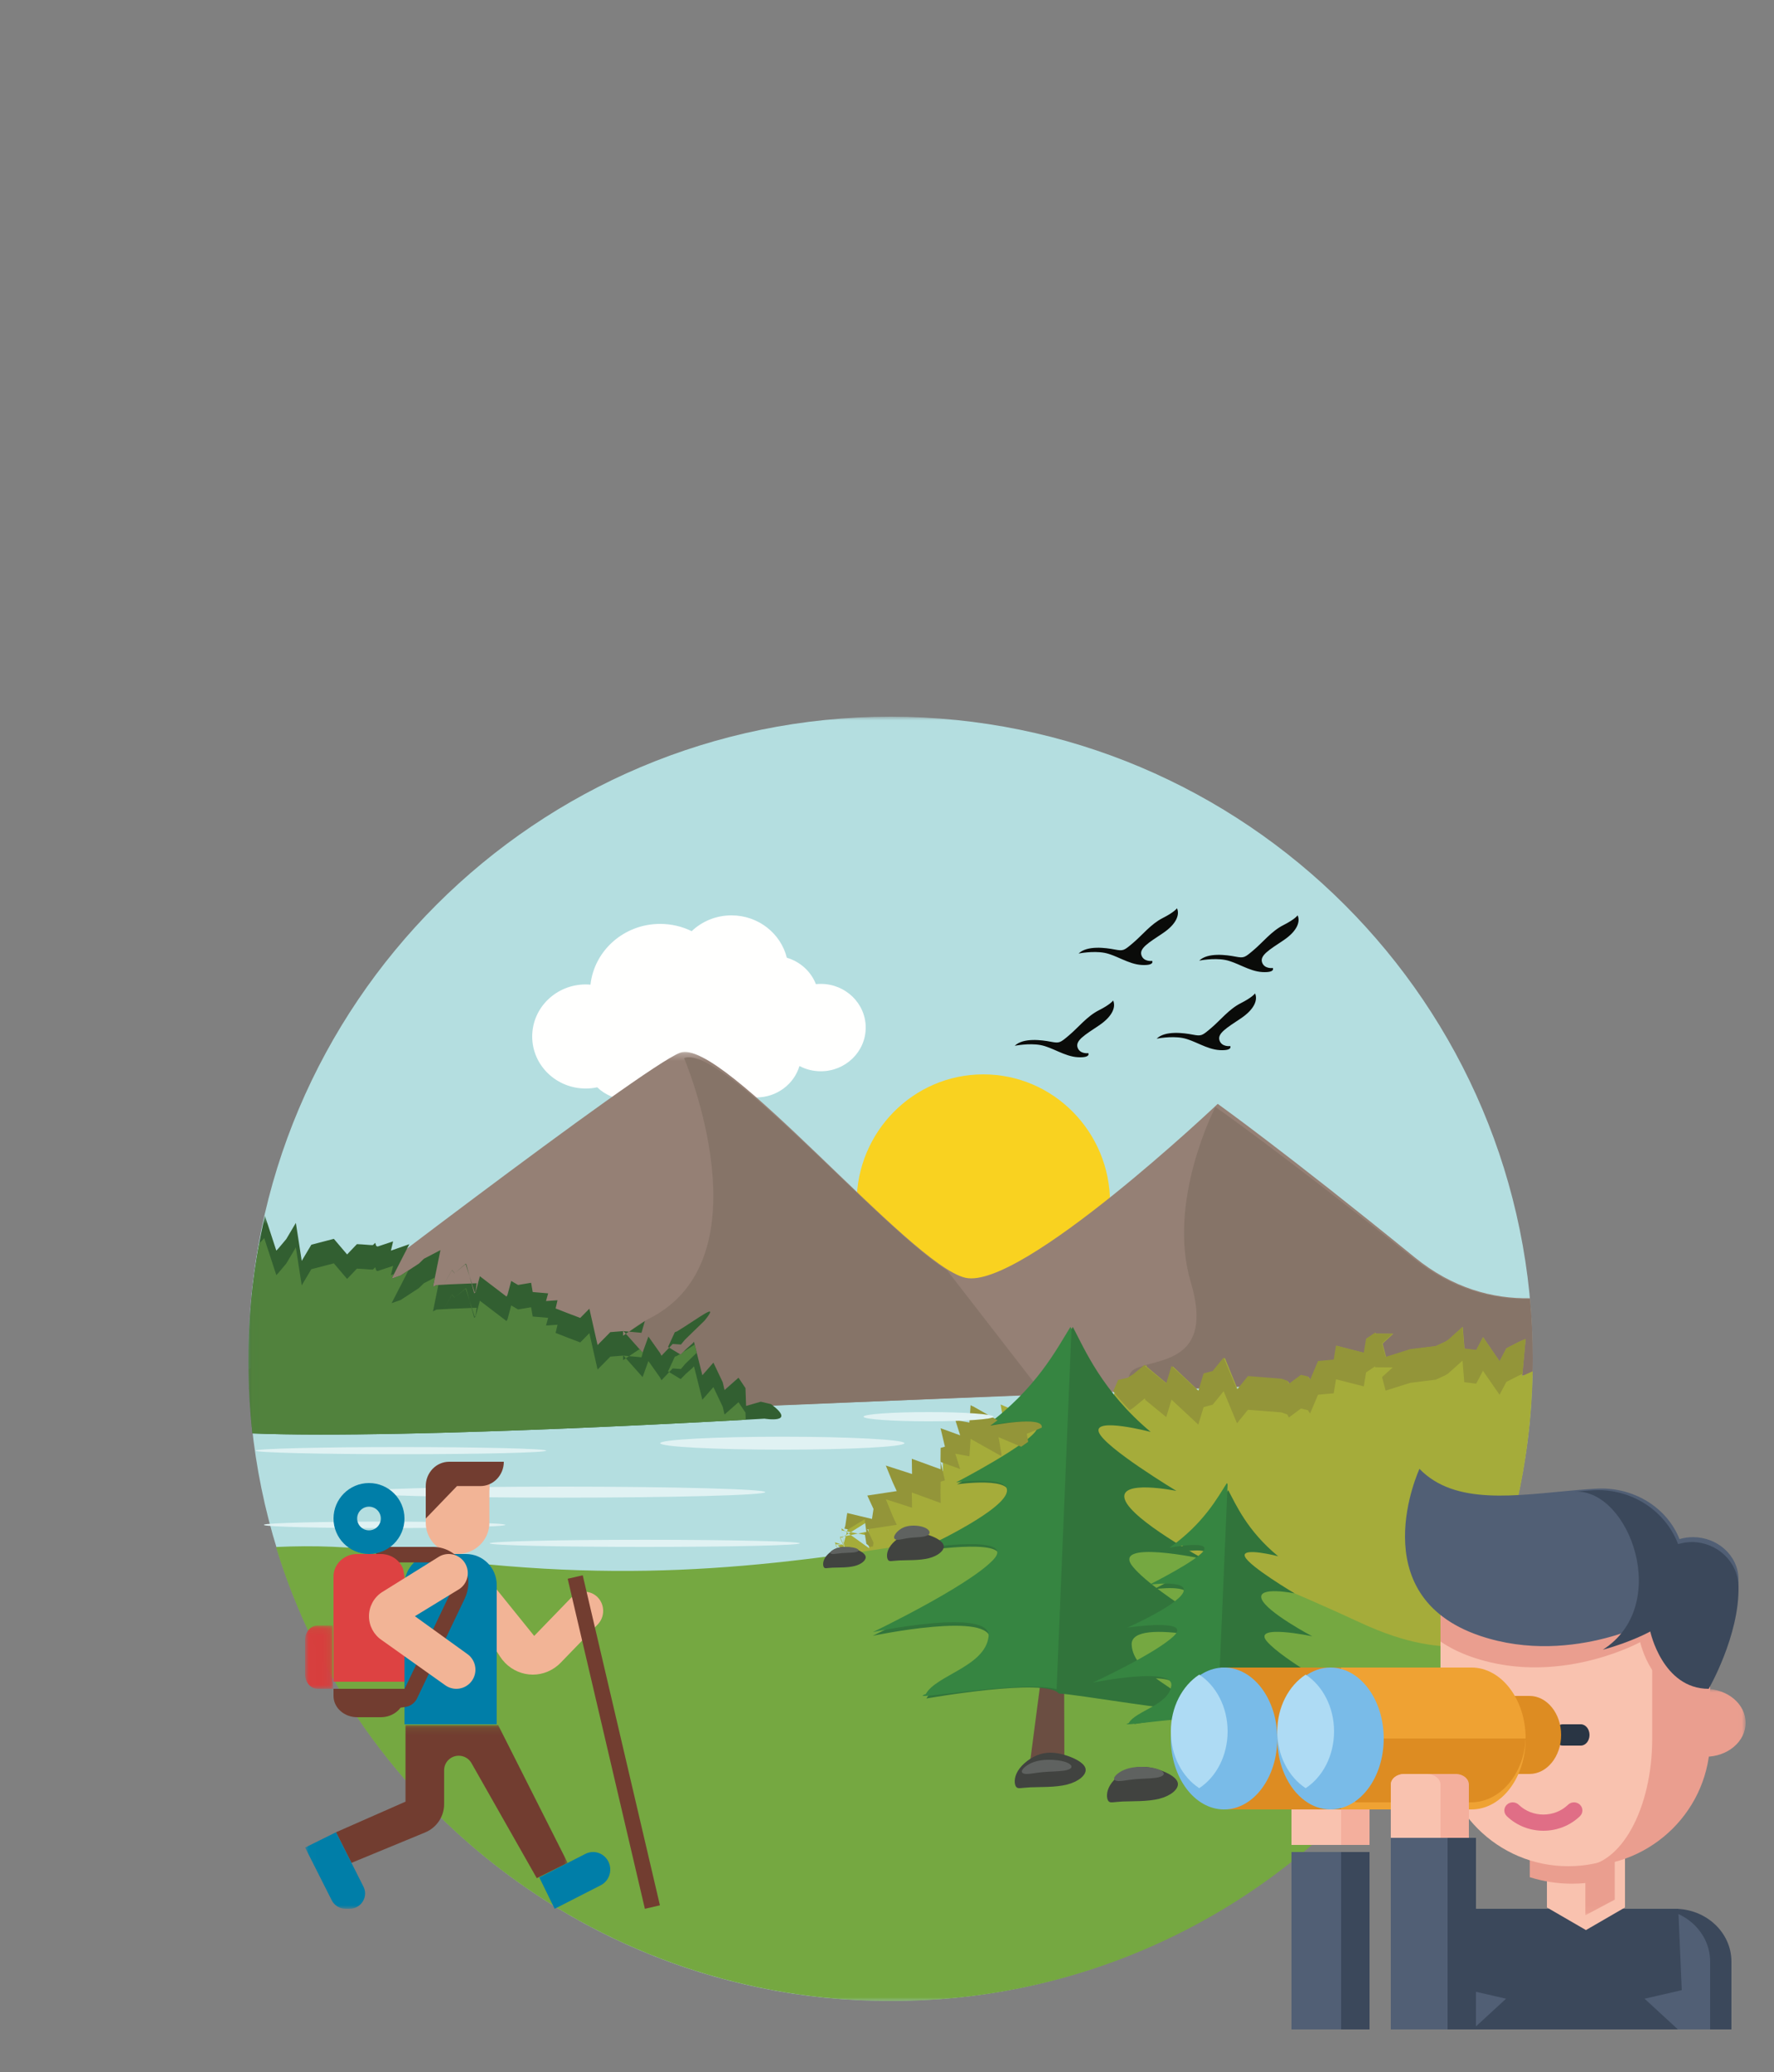 <?xml version="1.0" encoding="UTF-8"?>
<svg width="250px" height="292px" viewBox="0 0 250 292" version="1.1" xmlns="http://www.w3.org/2000/svg" xmlns:xlink="http://www.w3.org/1999/xlink">
    <rect x="0" y="0" width="250" height="292" fill="#808080" stroke="none"/>
    <!-- Generator: Sketch 52.4 (67378) - http://www.bohemiancoding.com/sketch -->
    <title>contextual-enquiry</title>
    <desc>Created with Sketch.</desc>
    <defs>
        <polygon id="path-1" points="0.021 0 181 0 181 181 0.021 181"></polygon>
        <polygon id="path-3" points="0.021 0.241 181 0.241 181 52.98 0.021 52.98"></polygon>
        <polygon id="path-5" points="0.021 0.347 171.685 0.347 171.685 111 0.021 111"></polygon>
        <polygon id="path-7" points="0.007 0.079 3.908 0.079 3.908 8.997 0.007 8.997"></polygon>
        <polygon id="path-9" points="0.007 0.115 36.997 0.115 36.997 25.998 0.007 25.998"></polygon>
        <polygon id="path-11" points="0.01 0.014 48.883 0.014 48.883 31.915 0.01 31.915"></polygon>
    </defs>
    <g id="contextual-enquiry" stroke="none" stroke-width="1" fill="none" fill-rule="evenodd">
        <g id="004-river" transform="translate(35, 101)">
            <g id="Group-3">
                <mask id="mask-2" fill="white">
                    <use xlink:href="#path-1"></use>
                </mask>
                <g id="Clip-2"></g>
                <path d="M90.5,0 C140.482,0 181,40.518 181,90.5 C181,140.482 140.482,181 90.5,181 C40.518,181 0,140.482 0,90.5 C0,40.518 40.518,0 90.5,0" id="Fill-1" fill="#B4DEE0" mask="url(#mask-2)"></path>
            </g>
            <path d="M58.03,29.202 C59.63,29.202 61.137,29.571 62.474,30.226 C63.918,28.85 65.899,28 68.082,28 C71.864,28 75.034,30.547 75.884,33.972 C77.773,34.524 79.289,35.913 79.982,37.694 C80.209,37.669 80.439,37.658 80.672,37.658 C84.165,37.658 87,40.413 87,43.814 C87,47.214 84.165,49.97 80.672,49.97 C79.583,49.97 78.558,49.703 77.664,49.231 C76.896,51.79 74.468,53.658 71.588,53.658 C69.831,53.658 68.241,52.96 67.094,51.833 C65.946,52.96 64.354,53.658 62.596,53.658 C60.926,53.658 59.405,53.027 58.273,51.998 C57.117,53.227 55.453,54 53.604,54 C51.872,54 50.303,53.326 49.163,52.23 C48.64,52.342 48.095,52.4 47.539,52.4 C43.374,52.4 40,49.117 40,45.068 C40,41.018 43.374,37.734 47.539,37.734 C47.765,37.734 47.99,37.745 48.212,37.766 C48.747,32.95 52.939,29.202 58.03,29.202" id="Fill-4" fill="#FFFFFE"></path>
            <g id="Group-8" transform="translate(0, 47)">
                <mask id="mask-4" fill="white">
                    <use xlink:href="#path-3"></use>
                </mask>
                <g id="Clip-6"></g>
                <path d="M103.576,3.407 C113.439,3.407 121.433,11.505 121.433,21.496 C121.433,31.486 113.439,39.584 103.576,39.584 C93.716,39.584 85.719,31.486 85.719,21.496 C85.719,11.505 93.716,3.407 103.576,3.407" id="Fill-5" fill="#F9D220" mask="url(#mask-4)"></path>
                <path d="M0.021,45.01 C9.064,38.045 55.463,2.42 60.837,0.358 C66.792,-1.929 93.209,30.267 101.035,32.069 C108.861,33.871 136.608,7.565 136.608,7.565 C136.608,7.565 146.202,14.417 164.356,29.186 C169.743,33.569 175.37,35.045 180.621,34.957 C180.868,37.715 181,40.508 181,43.331 C181,44.157 180.988,44.982 180.966,45.803 L0.499,52.98 C0.228,50.355 0.069,47.697 0.021,45.01" id="Fill-7" fill="#958075" mask="url(#mask-4)"></path>
            </g>
            <path d="M136.284,55 C136.284,55 145.948,61.771 164.234,76.365 C169.661,80.695 175.328,82.154 180.618,82.068 C180.867,84.793 181,87.552 181,90.342 C181,91.158 180.988,91.973 180.966,92.785 L124.158,95 C123.844,93.634 123.94,92.414 124.976,91.895 C127.943,90.405 136.232,91.154 132.81,79.697 C129.389,68.241 136.284,55 136.284,55" id="Fill-9" fill="#867468"></path>
            <path d="M61.405,48.115 C66.729,46.083 88.526,71.642 98.477,78.035 L112,95.493 L52.537,98 C50.06,93.057 50.054,88.073 56.466,84.838 C73.395,76.295 61.405,48.115 61.405,48.115" id="Fill-10" fill="#867468"></path>
            <path d="M81.054,128.41 C80.746,126.113 81.771,122.778 83.685,119.098 L83.774,118.926 L82.716,116.644 L83.899,116.625 L83.647,114.678 L87.472,115.42 L87.22,113.472 L85.275,114.688 L84.632,115.091 L84.531,115.155 L84.324,115.284 L83.708,115.671 L83.361,115.675 L84.386,117.955 L83.774,118.926 L82.642,116.347 L83.958,116.778 L83.59,114.388 L87.493,117.199 L87.125,114.809 L87.16,114.864 L85.706,115.162 L84.723,115.364 L84.573,115.393 L84.336,115.442 L83.703,115.572 L83.377,115.573 L84.423,117.875 L83.055,116.813 L83.881,116.57 L84.505,114.369 L84.772,112.587 L88.244,113.435 L88.459,112.005 L87.588,110.089 L91.721,109.453 L91.163,108.224 L90.186,105.803 L93.866,107.013 L93.835,104.837 L97.885,106.341 L97.864,104.891 L97.881,103.283 L98.483,103.105 L97.871,100.473 L100.624,101.486 L99.939,99.296 L101.92,99.662 L102.091,97.175 L106.392,99.633 L106.416,99.29 L106.011,96.93 L110.376,98.813 L109.971,96.453 L112.071,95.575 L112.107,95.533 L112.238,95.528 L112.53,95.519 L112.543,95.518 L113.604,96.923 L115.066,95.463 L115.813,95.516 L115.938,95.528 L116.18,95.752 L117.031,93.454 L117.967,92.572 L118.092,92.454 L118.498,91.491 L121.691,96.184 L122.797,93.565 L124.107,93.271 L124.908,92.754 L126.543,91.389 L126.606,91.611 L129.548,94.066 L130.288,91.573 L134.051,95.137 L134.793,92.643 L134.837,92.632 L135.287,92.509 L135.469,92.459 L135.736,92.386 L136.013,92.312 L136.066,92.297 L137.607,90.363 L139.479,94.952 L141.019,93.019 L145.654,93.39 L145.741,93.396 L146.549,93.701 L146.759,94.122 L148.452,92.841 L149.271,93.035 L149.422,93.073 L149.735,93.553 L150.855,90.87 L151.584,90.804 L151.759,90.787 L152.028,90.761 L152.116,90.753 L152.204,90.745 L153.052,90.666 L153.375,88.663 L157.275,89.677 L157.6,87.672 L157.758,87.569 L158.171,87.297 L158.469,87.08 L158.52,87.046 L158.867,86.817 L158.876,86.949 L161.341,86.97 L159.842,88.348 L160.342,90.282 L162.808,89.49 L163.79,89.174 L167.368,88.721 L168.648,88.127 L169.102,87.849 L171.134,86 L171.363,88.852 L171.38,89.076 L173.051,89.289 L174.007,87.452 L176.333,90.872 L177.291,89.036 L178.152,88.588 L178.212,88.556 L178.441,88.438 L179.006,88.143 L179.994,87.7 L179.517,92.914 L181,92.25 C180.719,107.358 176.781,121.562 170.039,134 C149.281,128.565 116.579,120.15 81.054,128.41" id="Fill-11" fill="#A5AC3A"></path>
            <g id="Group-16" transform="translate(0, 70)">
                <mask id="mask-6" fill="white">
                    <use xlink:href="#path-5"></use>
                </mask>
                <g id="Clip-13"></g>
                <path d="M3.894,47.013 C9.289,46.767 14.62,46.943 19.665,47.713 C51.44,52.56 71.954,50.064 96.277,46.177 C120.6,42.289 136.604,48.392 156.827,57.734 C163.291,60.72 167.703,61.18 171.685,61.068 C156.823,90.67 126.099,111 90.601,111 C49.724,111 15.175,84.045 3.894,47.013" id="Fill-12" fill="#75A841" mask="url(#mask-6)"></path>
                <path d="M2.338,0.347 L3.941,5.247 L4.247,4.922 L5.342,3.617 L6.693,1.339 L7.521,6.691 L8.873,4.416 L10.891,3.888 L12.048,3.587 L13.916,5.784 L15.299,4.334 L15.662,4.353 L16.02,4.371 L17.128,4.455 L17.306,4.463 L17.324,4.464 L17.412,4.465 L17.429,4.463 L17.511,4.461 L17.569,4.452 L17.875,4.148 L18.02,4.591 L18.214,4.672 L20.399,3.944 L20.093,5.247 L22.687,4.34 L20.191,9.198 L21.459,8.756 L24.036,7.072 L24.74,6.393 L27.068,5.176 L26.017,10.356 L26.5,10.104 L27.518,10.048 L28.69,7.998 L29.058,8.449 L30.612,7.108 L31.897,11.135 L32.02,11.029 L32.17,9.847 L29.825,9.942 L29.644,9.949 L29.553,9.953 L29.348,9.961 L29.257,9.965 L28.473,9.996 L27.518,10.048 L28.712,7.982 L29.069,8.437 L30.686,7.087 L31.828,11.267 L32.025,11.104 L32.625,8.857 L36.388,11.728 L36.525,11.452 L37.041,9.521 L38.006,10.085 L39.847,9.776 L40.07,11.081 L42.246,11.269 L41.947,12.353 L43.566,12.24 L43.302,13.398 L45.096,14.097 L46.771,14.732 L48.057,13.428 L49.213,18.556 L51.01,16.734 L52.268,16.634 L52.639,16.605 L52.823,16.59 L55.398,16.829 L55.877,15.172 L55.923,15.142 L55.833,15.201 L55.598,15.36 L52.808,17.232 L52.82,16.541 L55.557,19.62 L56.376,17.354 L57.401,18.804 L58.029,19.695 L58.217,20.062 L59.799,18.401 L60.01,18.414 L60.965,18.48 L61.532,17.792 L64.269,15.135 C66.6,12.264 63.489,14.758 60.417,16.625 L60.099,16.744 L59.142,18.822 L60.012,19.349 L60.927,19.902 L61.65,19.162 L61.871,18.967 L62.571,18.35 L62.799,18.089 L63.98,22.811 L65.536,21.028 L66.76,23.609 L66.854,23.809 L67.104,24.894 L69.074,23.155 L69.845,24.308 L70.055,24.622 L70.143,27.132 L72.212,26.537 L73.262,26.786 L73.66,26.88 C77.407,29.705 72.734,28.927 72.734,28.927 C72.734,28.927 22.991,31.888 0.581,31.008 C0.202,27.654 0,24.246 0,20.79 C0,13.758 0.809,6.916 2.338,0.347" id="Fill-14" fill="#325F31" mask="url(#mask-6)"></path>
                <path d="M20.526,8.546 L20.191,9.198 L21.459,8.756 L22.56,8.035 L20.191,12.648 L21.459,12.206 L24.036,10.522 L24.74,9.843 L26.285,9.036 L26.017,10.356 L26.5,10.104 L26.772,10.089 L26.017,13.807 L26.5,13.555 L27.518,13.499 L28.69,11.448 L29.058,11.9 L30.612,10.559 L31.897,14.586 L32.02,14.48 L32.17,13.297 L29.825,13.393 L29.644,13.4 L29.553,13.404 L29.348,13.412 L29.257,13.415 L28.473,13.447 L27.518,13.499 L28.712,11.433 L29.069,11.888 L30.686,10.538 L31.828,14.717 L32.025,14.553 L32.625,12.308 L36.388,15.178 L36.525,14.903 L37.041,12.972 L38.006,13.536 L39.847,13.226 L40.07,14.531 L42.246,14.72 L41.947,15.803 L43.566,15.691 L43.302,16.848 L45.096,17.548 L46.771,18.183 L48.057,16.878 L49.213,22.006 L51.01,20.185 L52.268,20.084 L52.639,20.055 L52.823,20.041 L55.398,20.279 L55.715,19.184 L55.557,19.62 L55.122,19.13 L52.808,20.683 L52.82,19.992 L55.557,23.07 L56.376,20.805 L56.568,21.076 L57.401,22.255 L58.029,23.146 L58.217,23.512 L59.799,21.851 L60.01,21.865 L60.965,21.93 L61.532,21.242 L63.186,19.637 L62.897,18.484 C62.402,18.809 61.855,19.17 61.291,19.53 L60.927,19.902 L60.811,19.832 L60.417,20.074 L60.099,20.195 L59.142,22.272 L60.012,22.799 L60.927,23.352 L61.65,22.612 L61.871,22.417 L62.571,21.801 L62.799,21.54 L63.98,26.261 L65.536,24.478 L66.76,27.06 L66.854,27.26 L67.104,28.344 L69.074,26.606 L69.845,27.759 L70.055,28.073 L70.091,29.078 C59.527,29.671 19.901,31.767 0.581,31.008 C0.202,27.654 0,24.246 0,20.79 C0,15.137 0.528,9.606 1.526,4.241 L2.237,3.487 L3.941,8.697 L4.247,8.372 L5.342,7.068 L6.693,4.79 L7.521,10.142 L8.873,7.867 L10.891,7.339 L12.048,7.038 L13.916,9.234 L15.299,7.784 L15.662,7.804 L16.02,7.821 L17.128,7.906 L17.306,7.914 L17.324,7.914 L17.412,7.915 L17.429,7.914 L17.511,7.912 L17.569,7.903 L17.875,7.598 L18.02,8.042 L18.214,8.123 L20.399,7.395 L20.093,8.697 L20.526,8.546" id="Fill-15" fill="#51823D" mask="url(#mask-6)"></path>
            </g>
            <path d="M112.466,130 C112.353,130.446 110,148.559 110,148.559 L115,149 L114.948,130.714 L112.466,130" id="Fill-17" fill="#6B4E42"></path>
            <path d="M104.117,100.102 C104.117,100.102 112.349,98.471 111.404,100.578 C110.459,102.687 99.867,108.179 99.867,108.179 C99.867,108.179 108.277,106.98 107.013,109.847 C105.75,112.714 95.282,117.526 95.282,117.526 C95.282,117.526 108.818,115.456 105.116,119.275 C101.414,123.095 88,129.526 88,129.526 C88,129.526 105.055,125.937 104.508,130.194 C103.962,134.45 97.003,135.671 95.556,138.362 C95.556,138.362 112.385,135.388 114.22,137.666 C116.136,137.669 133.11,140.618 133.14,139.882 C131.9,137.109 124.701,135.075 124.48,130.796 C124.258,126.516 141,131.123 141,131.123 C141,131.123 128.107,123.899 124.705,119.865 C121.301,115.832 134.649,118.712 134.649,118.712 C134.649,118.712 124.57,113.281 123.528,110.344 C122.487,107.407 130.785,109.109 130.785,109.109 C130.785,109.109 120.636,102.994 119.853,100.833 C119.071,98.673 127.16,100.796 127.16,100.796 C120.348,95.098 117.847,89.135 116.189,86 C114.296,89.029 111.346,94.828 104.117,100.102" id="Fill-18" fill="#31743B"></path>
            <path d="M103.923,99.935 C103.923,99.935 112.056,98.323 111.122,100.407 C110.189,102.489 99.726,107.916 99.726,107.916 C99.726,107.916 108.032,106.73 106.785,109.564 C105.537,112.398 95.195,117.152 95.195,117.152 C95.195,117.152 108.567,115.108 104.91,118.881 C101.252,122.655 88,129.01 88,129.01 C88,129.01 104.85,125.465 104.31,129.671 C103.771,133.877 96.895,135.082 95.465,137.741 C92.066,138.905 109.201,135.686 113.905,137.054 L116,86.288 L115.849,86 C113.979,88.993 111.066,94.723 103.923,99.935" id="Fill-19" fill="#368541"></path>
            <path d="M134.479,139 C134.412,139.258 133,149.744 133,149.744 L136,150 L135.968,139.414 L134.479,139" id="Fill-20" fill="#6B4E42"></path>
            <path d="M130.338,117.879 C130.338,117.879 135.62,116.852 135.014,118.18 C134.407,119.506 127.612,122.964 127.612,122.964 C127.612,122.964 133.007,122.209 132.197,124.014 C131.386,125.82 124.671,128.85 124.671,128.85 C124.671,128.85 133.354,127.546 130.979,129.951 C128.604,132.356 120,136.406 120,136.406 C120,136.406 130.941,134.146 130.59,136.826 C130.239,139.506 125.776,140.274 124.846,141.968 C124.846,141.968 135.642,140.096 136.821,141.53 C138.05,141.531 148.938,143.389 148.958,142.926 C148.163,141.18 143.544,139.899 143.402,137.204 C143.26,134.51 154,137.41 154,137.41 C154,137.41 145.729,132.862 143.546,130.322 C141.363,127.783 149.925,129.596 149.925,129.596 C149.925,129.596 143.46,126.177 142.792,124.327 C142.124,122.478 147.447,123.55 147.447,123.55 C147.447,123.55 140.937,119.699 140.434,118.339 C139.932,116.979 145.121,118.316 145.121,118.316 C140.751,114.728 139.147,110.973 138.084,109 C136.87,110.907 134.977,114.558 130.338,117.879" id="Fill-21" fill="#31743B"></path>
            <path d="M129.805,117.112 C129.805,117.112 135.324,116.058 134.69,117.42 C134.056,118.781 126.957,122.33 126.957,122.33 C126.957,122.33 132.594,121.555 131.747,123.408 C130.9,125.26 123.882,128.369 123.882,128.369 C123.882,128.369 132.956,127.032 130.474,129.5 C127.992,131.967 119,136.123 119,136.123 C119,136.123 130.434,133.804 130.068,136.554 C129.702,139.304 125.036,140.091 124.065,141.831 C121.758,142.592 133.387,140.487 136.579,141.381 L138,108.189 L137.899,108 C136.63,109.958 134.652,113.704 129.805,117.112" id="Fill-22" fill="#368541"></path>
            <path d="M91.756,118.905 C92.811,118.856 94.576,118.928 95.885,118.598 C97.194,118.268 98.048,117.535 97.998,116.897 C97.948,116.26 96.995,115.719 95.982,115.367 C94.968,115.016 93.893,114.853 92.858,115.169 C91.823,115.486 90.828,116.284 90.359,117.051 C89.89,117.819 89.948,118.556 90.151,118.84 C90.354,119.123 90.7,118.954 91.756,118.905" id="Fill-23" fill="#414340"></path>
            <path d="M91.061,115.404 C91.231,115.016 91.775,114.437 92.546,114.176 C93.318,113.915 94.316,113.973 94.981,114.162 C95.645,114.352 95.974,114.673 95.999,114.944 C96.022,115.214 95.74,115.434 95.182,115.543 C94.624,115.653 93.79,115.652 93.096,115.741 C92.402,115.83 91.851,116.009 91.472,116 C91.094,115.99 90.891,115.792 91.061,115.404" id="Fill-24" fill="#5F6260"></path>
            <path d="M82.317,119.929 C83.109,119.892 84.432,119.947 85.414,119.698 C86.396,119.451 87.036,118.901 86.998,118.423 C86.961,117.945 86.246,117.539 85.486,117.276 C84.726,117.011 83.92,116.889 83.144,117.127 C82.367,117.364 81.621,117.963 81.269,118.538 C80.918,119.114 80.961,119.667 81.113,119.88 C81.265,120.093 81.525,119.966 82.317,119.929" id="Fill-25" fill="#414340"></path>
            <path d="M82.048,117.702 C82.185,117.508 82.62,117.218 83.238,117.088 C83.854,116.958 84.654,116.987 85.185,117.08 C85.716,117.175 85.98,117.337 85.999,117.472 C86.018,117.607 85.792,117.717 85.346,117.772 C84.899,117.827 84.232,117.826 83.676,117.871 C83.122,117.915 82.68,118.005 82.378,118 C82.076,117.995 81.913,117.896 82.048,117.702" id="Fill-26" fill="#5F6260"></path>
            <path d="M110.195,150.882 C111.514,150.82 113.719,150.911 115.356,150.497 C116.993,150.084 118.06,149.168 117.997,148.371 C117.935,147.575 116.743,146.899 115.477,146.46 C114.21,146.02 112.867,145.816 111.573,146.212 C110.279,146.608 109.035,147.605 108.449,148.564 C107.863,149.523 107.935,150.445 108.188,150.8 C108.442,151.155 108.875,150.942 110.195,150.882" id="Fill-27" fill="#414340"></path>
            <path d="M109.085,148.404 C109.323,148.015 110.086,147.437 111.165,147.176 C112.246,146.915 113.644,146.973 114.574,147.162 C115.504,147.351 115.965,147.673 115.998,147.944 C116.032,148.214 115.637,148.434 114.857,148.543 C114.074,148.652 112.905,148.651 111.935,148.741 C110.964,148.83 110.191,149.009 109.662,149 C109.133,148.991 108.846,148.792 109.085,148.404" id="Fill-28" fill="#5F6260"></path>
            <path d="M123.194,152.881 C124.514,152.821 126.72,152.911 128.356,152.497 C129.993,152.085 131.06,151.167 130.997,150.372 C130.935,149.575 129.744,148.9 128.478,148.46 C127.21,148.02 125.867,147.816 124.573,148.212 C123.279,148.608 122.035,149.605 121.449,150.564 C120.863,151.523 120.935,152.446 121.188,152.8 C121.442,153.155 121.875,152.942 123.194,152.881" id="Fill-29" fill="#414340"></path>
            <path d="M122.085,149.404 C122.323,149.015 123.085,148.437 124.165,148.177 C125.245,147.915 126.644,147.973 127.574,148.162 C128.503,148.351 128.965,148.673 128.998,148.943 C129.032,149.214 128.637,149.434 127.856,149.543 C127.074,149.653 125.904,149.652 124.934,149.741 C123.964,149.83 123.19,150.009 122.661,150 C122.133,149.991 121.846,149.792 122.085,149.404" id="Fill-30" fill="#5F6260"></path>
            <path d="M121.953,95.166 C122.62,96.008 123.362,96.867 124.192,97.732 L124.694,97.413 L126.335,96.067 L126.399,96.285 L129.353,98.708 L130.095,96.248 L133.873,99.764 L134.618,97.304 L134.663,97.293 L135.115,97.171 L135.297,97.122 L135.566,97.051 L135.844,96.977 L135.896,96.962 L137.443,95.055 L139.323,99.582 L140.87,97.675 L145.523,98.04 L145.61,98.047 L146.421,98.348 L146.632,98.763 L148.332,97.499 L149.154,97.691 L149.306,97.728 L149.621,98.201 L150.744,95.556 L151.477,95.489 L151.652,95.473 L151.923,95.447 L152.011,95.439 L152.099,95.431 L152.95,95.355 L153.181,93.951 L153.275,93.377 L155.211,93.872 L157.191,94.378 L157.287,93.791 L157.516,92.401 L157.675,92.298 L158.089,92.03 L158.389,91.817 L158.44,91.783 L158.788,91.557 L158.798,91.687 L161.272,91.707 L159.768,93.067 L159.931,93.689 L160.27,94.975 L162.745,94.193 L163.731,93.882 L167.324,93.436 L167.408,93.397 L168.609,92.849 L169.065,92.575 L171.105,90.751 L171.309,93.246 L171.335,93.564 L171.352,93.785 L173.03,93.995 L173.47,93.162 L173.989,92.184 L174.635,93.116 L176.325,95.558 L177.286,93.745 L178.151,93.304 L178.211,93.272 L178.441,93.155 L178.837,92.953 L179.008,92.865 L179.539,92.632 L180,87.677 L179.008,88.114 L178.441,88.405 L178.211,88.521 L178.151,88.553 L177.286,88.994 L176.325,90.806 L173.989,87.432 L173.03,89.244 L171.352,89.035 L171.335,88.813 L171.105,86 L169.065,87.824 L168.609,88.098 L167.324,88.685 L163.731,89.131 L162.745,89.442 L160.27,90.224 L159.768,88.316 L161.272,86.957 L158.798,86.936 L158.788,86.806 L158.44,87.032 L158.389,87.065 L158.089,87.279 L157.675,87.548 L157.516,87.649 L157.191,89.627 L153.275,88.627 L152.95,90.603 L152.099,90.681 L152.011,90.689 L151.923,90.697 L151.652,90.722 L151.477,90.738 L150.744,90.804 L149.621,93.451 L149.306,92.977 L149.154,92.94 L148.332,92.748 L146.632,94.012 L146.421,93.597 L145.61,93.296 L145.523,93.29 L140.87,92.924 L139.607,94.48 L139.323,94.83 L139.183,94.496 L137.443,90.304 L135.896,92.212 L135.844,92.226 L135.566,92.3 L135.297,92.372 L135.115,92.421 L134.663,92.542 L134.618,92.553 L133.969,94.699 L133.873,95.013 L133.554,94.715 L130.095,91.497 L129.353,93.957 L126.495,91.613 L126.399,91.534 L126.335,91.316 L125.515,91.989 L124.933,92.466 L124.694,92.663 L123.889,93.172 L122.574,93.462 L121.881,95.074 C121.906,95.105 121.929,95.136 121.953,95.166 Z M93.528,106.728 L89.833,105.535 L90.813,107.923 L91.374,109.135 L87.224,109.762 L88.098,111.653 L87.883,113.062 L84.397,112.226 L84.13,113.984 L84,114.428 L84.528,114.529 L84.902,114.299 L86.854,113.099 L87.107,115.021 L86.847,114.972 L87.097,116.571 C87.291,116.703 87.447,116.847 87.546,117 C87.703,116.978 87.861,116.955 88.018,116.932 L88.098,116.403 L87.224,114.512 L91.374,113.885 L90.813,112.674 L89.833,110.285 L93.528,111.479 L93.496,109.333 L97.563,110.816 L97.542,109.385 L97.559,107.8 L98.163,107.625 L97.548,105.028 L100.312,106.027 L99.625,103.866 L101.614,104.228 L101.785,101.775 L106.104,104.2 L106.128,103.86 L105.721,101.533 L108.911,102.885 C109.26,102.647 109.59,102.415 109.894,102.188 L109.697,101.062 L111.806,100.196 C112.159,98.417 104.559,99.917 104.559,99.917 C104.907,99.663 105.247,99.409 105.576,99.153 L101.785,97.024 L101.614,99.477 L99.625,99.116 L100.312,101.276 L97.548,100.277 L98.163,102.873 L97.559,103.049 L97.542,104.634 L97.548,105.028 L97.563,106.065 L93.496,104.581 L93.528,106.728 Z" id="Fill-31" fill="#939539"></path>
            <path d="M75.248,101.471 C84.752,101.471 92.457,101.88 92.457,102.384 C92.457,102.888 84.752,103.297 75.248,103.297 C65.743,103.297 58.038,102.888 58.038,102.384 C58.038,101.88 65.743,101.471 75.248,101.471 Z M21.491,102.932 C32.808,102.932 41.982,103.157 41.982,103.435 C41.982,103.713 32.808,103.937 21.491,103.937 C10.175,103.937 1,103.713 1,103.435 C1,103.157 10.175,102.932 21.491,102.932 Z M44.022,108.505 C59.944,108.505 72.852,108.853 72.852,109.281 C72.852,109.71 59.944,110.058 44.022,110.058 C28.1,110.058 15.194,109.71 15.194,109.281 C15.194,108.853 28.1,108.505 44.022,108.505 Z M55.866,115.995 C67.942,115.995 77.731,116.22 77.731,116.497 C77.731,116.775 67.942,117 55.866,117 C43.789,117 33.999,116.775 33.999,116.497 C33.999,116.22 43.789,115.995 55.866,115.995 Z M2.222,113.935 L2.203,113.859 C2.871,113.623 10.219,113.437 19.185,113.437 C28.592,113.437 36.217,113.642 36.217,113.894 C36.217,114.146 28.592,114.351 19.185,114.351 C10.292,114.351 2.992,114.168 2.222,113.935 Z M95.846,98 C100.901,98 105,98.29 105,98.65 C105,99.01 100.901,99.301 95.846,99.301 C90.79,99.301 86.691,99.01 86.691,98.65 C86.691,98.29 90.79,98 95.846,98 Z" id="Fill-32" fill="#E0F2F3"></path>
            <path d="M117,33.379 C117,33.379 118.978,32.976 120.633,33.277 C122.292,33.58 124.021,34.889 125.892,34.99 C127.761,35.09 127.372,34.418 127.372,34.418 C127.372,34.418 126.172,34.588 125.855,33.613 C125.539,32.64 126.843,31.867 128.853,30.526 C130.866,29.183 131.254,27.841 130.866,27 C130.866,27 130.511,27.538 128.853,28.377 C127.196,29.217 125.997,30.761 124.692,31.867 C123.386,32.976 123.315,33.042 122.08,32.808 C120.846,32.573 118.2,32.204 117,33.379" id="Fill-33" fill="#0A0B09"></path>
            <path d="M108,46.38 C108,46.38 109.977,45.976 111.633,46.277 C113.292,46.58 115.021,47.889 116.891,47.99 C118.761,48.09 118.373,47.418 118.373,47.418 C118.373,47.418 117.173,47.587 116.854,46.613 C116.539,45.64 117.843,44.867 119.854,43.526 C121.866,42.183 122.253,40.841 121.866,40 C121.866,40 121.512,40.538 119.854,41.377 C118.196,42.217 116.997,43.762 115.692,44.867 C114.386,45.976 114.315,46.042 113.08,45.807 C111.847,45.573 109.2,45.204 108,46.38" id="Fill-34" fill="#0A0B09"></path>
            <path d="M134,34.379 C134,34.379 135.977,33.976 137.633,34.277 C139.292,34.579 141.021,35.889 142.891,35.99 C144.761,36.089 144.373,35.418 144.373,35.418 C144.373,35.418 143.173,35.587 142.854,34.614 C142.539,33.64 143.843,32.866 145.854,31.526 C147.866,30.183 148.253,28.841 147.866,28 C147.866,28 147.512,28.537 145.854,29.377 C144.196,30.217 142.997,31.761 141.692,32.866 C140.386,33.976 140.315,34.041 139.081,33.808 C137.847,33.572 135.2,33.204 134,34.379" id="Fill-35" fill="#0A0B09"></path>
            <path d="M128,45.379 C128,45.379 129.978,44.975 131.634,45.277 C133.293,45.579 135.021,46.889 136.892,46.99 C138.761,47.09 138.372,46.418 138.372,46.418 C138.372,46.418 137.173,46.587 136.855,45.613 C136.539,44.64 137.844,43.867 139.854,42.526 C141.866,41.183 142.254,39.84 141.866,39 C141.866,39 141.512,39.537 139.854,40.377 C138.196,41.216 136.997,42.761 135.692,43.867 C134.386,44.975 134.315,45.042 133.081,44.807 C131.847,44.572 129.2,44.203 128,45.379" id="Fill-36" fill="#0A0B09"></path>
        </g>
        <g id="003-trekking" transform="translate(43, 206)">
            <g id="Group-3" transform="translate(0, 23)">
                <mask id="mask-8" fill="white">
                    <use xlink:href="#path-7"></use>
                </mask>
                <g id="Clip-2"></g>
                <path d="M1.759,0.079 L3.908,0.079 L3.908,8.997 L1.759,8.997 C0.788,8.997 0,8.098 0,6.99 L0,2.086 C0,0.978 0.788,0.079 1.759,0.079" id="Fill-1" fill="#D73E3D" mask="url(#mask-8)"></path>
            </g>
            <path d="M22.667,13 L18.333,13 C15.94,13 14,14.954 14,17.364 L14,37 L27,37 L27,17.364 C27,14.954 25.06,13 22.667,13" id="Fill-4" fill="#007EA8"></path>
            <path d="M25.965,2 L17.141,3.1 C17.047,3.46 17,3.829 17,4.2 L17,8.6 C17,11.03 19.007,13 21.483,13 C23.958,13 25.965,11.03 25.965,8.6 L25.965,4.2 C26.012,3.467 26.012,2.733 25.965,2" id="Fill-5" fill="#F2B496"></path>
            <path d="M17,3.429 L17,8 L21.4,3.429 L24.7,3.429 C26.523,3.429 28,1.894 28,0 L20.3,0 C18.477,0 17,1.535 17,3.429" id="Fill-6" fill="#723D30"></path>
            <g id="Group-10" transform="translate(0, 37)">
                <mask id="mask-10" fill="white">
                    <use xlink:href="#path-9"></use>
                </mask>
                <g id="Clip-8"></g>
                <path d="M27.204,0.115 L14.146,0.115 L14.146,10.9 L4.353,15.214 L6.529,19.527 L16.908,15.242 C18.53,14.572 19.587,13.001 19.587,11.259 L19.587,6.471 C19.587,5.344 20.509,4.429 21.647,4.429 C22.391,4.429 23.078,4.827 23.442,5.47 L32.645,21.684 L36.997,19.527 L27.204,0.115" id="Fill-7" fill="#723D30" mask="url(#mask-10)"></path>
                <path d="M3.751,24.805 L0,17.37 L4.353,15.214 L8.219,22.877 C8.525,23.484 8.525,24.198 8.219,24.805 C7.85,25.536 7.096,25.998 6.272,25.998 L5.698,25.998 C4.873,25.998 4.119,25.536 3.751,24.805" id="Fill-9" fill="#007EA8" mask="url(#mask-10)"></path>
            </g>
            <path d="M41.661,59.683 L35.165,63 L33,58.578 L39.496,55.261 C40.693,54.651 42.146,55.145 42.744,56.367 C43.342,57.588 42.857,59.073 41.661,59.683" id="Fill-11" fill="#007EA8"></path>
            <path d="M41.478,19.4 C40.612,18.207 38.974,17.965 37.82,18.86 C37.72,18.936 37.627,19.02 37.54,19.111 L32.279,24.546 L27,18 L27,26.728 L27.461,27.442 C29.166,30.081 32.617,30.795 35.172,29.034 C35.478,28.823 35.762,28.583 36.02,28.315 L41.235,22.927 C42.154,21.976 42.257,20.474 41.478,19.4" id="Fill-12" fill="#F2B496"></path>
            <path d="M18.029,12 L10,12 L10,14.19 L18.029,14.19 C19.587,14.192 20.848,15.476 20.847,17.06 C20.847,17.493 20.75,17.92 20.565,18.309 L13.793,32.481 L11.078,32.81 L11.078,35 L14.148,34.55 C14.856,34.446 15.466,33.992 15.779,33.338 L22.499,19.267 C23.699,16.754 22.668,13.728 20.197,12.508 C19.521,12.174 18.78,12.001 18.029,12" id="Fill-13" fill="#723D30"></path>
            <path d="M4,33 C4,34.657 5.492,36 7.333,36 L10.667,36 C12.508,36 14,34.657 14,33 L14,32 L4,32 L4,33" id="Fill-14" fill="#723D30"></path>
            <path d="M13.811,15.118 C13.34,13.848 12.08,12.999 10.667,13 L7.333,13 C5.492,13 4,14.422 4,16.176 L4,31 L14,31 L14,16.176 L13.811,15.118" id="Fill-15" fill="#DD4242"></path>
            <polyline id="Fill-16" fill="#723D30" points="37 16.49 39.119 16 50 62.51 47.88 63 37 16.49"></polyline>
            <path d="M9,9.667 C8.08,9.667 7.333,8.92 7.333,8 C7.333,7.08 8.08,6.333 9,6.333 C9.92,6.333 10.667,7.08 10.667,8 C10.667,8.92 9.92,9.667 9,9.667 Z M9,3 C6.239,3 4,5.239 4,8 C4,10.761 6.239,13 9,13 C11.761,13 14,10.761 14,8 C14,5.239 11.761,3 9,3 Z" id="Fill-17" fill="#007EA8"></path>
            <path d="M21.724,17.944 L15.47,21.767 L22.802,27.056 C24.04,27.887 24.373,29.565 23.544,30.806 C23.518,30.845 23.491,30.883 23.464,30.921 C22.605,32.066 21.006,32.341 19.817,31.548 L10.79,25.13 C9.671,24.38 8.999,23.118 9,21.767 C9,20.417 9.673,19.155 10.794,18.406 L18.743,13.452 C19.932,12.66 21.531,12.934 22.389,14.079 C23.279,15.276 23.033,16.97 21.84,17.863 C21.802,17.891 21.763,17.918 21.724,17.944" id="Fill-18" fill="#F2B496"></path>
        </g>
        <g id="002-businessman" transform="translate(205.5, 246.5) scale(-1, 1) translate(-205.5, -246.5) translate(165, 207)">
            <path d="M47,69.438 L47,79 L2,79 L2,69.438 C2,65.33 5.574,62 9.982,62 L39.016,62 C43.426,62 47,65.33 47,69.438 Z" id="Fill-1" fill="#3B485B"></path>
            <path d="M47,69.438 L47,79 L5,79 L5,69.438 C5,65.33 8.552,62 12.934,62 L39.066,62 C43.448,62 47,65.33 47,69.438 Z" id="Fill-2" fill="#515F75"></path>
            <polyline id="Fill-3" fill="#3B485B" points="9.492 62 9 73.467 14.24 74.672 9.535 79 38.465 79 33.76 74.672 39 73.467 38.508 62"></polyline>
            <polygon id="Fill-7" fill="#F9C2AF" points="28 52.006 28 61.813 22.5 65 17 61.813 17 52 20.801 52.002"></polygon>
            <g id="Group-12" transform="translate(0, 31)">
                <mask id="mask-12" fill="white">
                    <use xlink:href="#path-11"></use>
                </mask>
                <g id="Clip-10"></g>
                <path d="M22.583,19.895 L18.445,19.893 L18.445,29.711 L22.583,31.915 L22.583,27.376 C23.194,27.432 23.814,27.464 24.441,27.464 C26.531,27.464 28.543,27.142 30.42,26.546 L30.42,19.899 L22.583,19.895 Z" id="Fill-9" fill="#EA9E8F" mask="url(#mask-12)"></path>
                <path d="M5.645,9.569 C2.527,9.569 0,7.43 0,4.791 C0,2.153 2.527,0.014 5.645,0.014 L43.238,0.014 C46.355,0.014 48.883,2.153 48.883,4.791 C48.883,7.43 46.356,9.569 43.238,9.569" id="Fill-11" fill="#EA9E8F" mask="url(#mask-12)"></path>
            </g>
            <path d="M43,20 L43,38 C43,47.941 34.942,56 24.999,56 C20.03,56 15.528,53.985 12.272,50.728 C9.015,47.471 7,42.97 7,38 L7,20 L43,20 Z" id="Fill-13" fill="#F9C2AF"></path>
            <path d="M23,56 C18.044,55.967 13.563,53.958 10.309,50.729 C7.029,47.471 5,42.972 5,38.001 L5,20 L13.162,20 L13.162,38.001 C13.162,42.972 14.277,47.471 16.08,50.729 C17.856,53.935 20.298,55.937 23,56 Z" id="Fill-14" fill="#EA9E8F"></path>
            <path d="M22,37.5 C22,36.671 22.546,36 23.221,36 L25.779,36 C26.453,36 27,36.671 27,37.5 C27,38.328 26.453,39 25.779,39 L23.221,39 C22.546,39 22,38.328 22,37.5 Z" id="Fill-15" fill="#293544"></path>
            <path d="M43,20 L43,24.33 C41.767,25.178 40.291,25.922 38.539,26.528 C32.016,28.783 25.701,28.024 21.236,26.829 C21.236,26.829 21.235,26.829 21.235,26.828 C17.345,25.789 14.858,24.417 14.858,24.417 C14.858,24.417 13.217,32 7,32 L7,20 L43,20 Z" id="Fill-16" fill="#EA9E8F"></path>
            <path d="M37.402,23.539 C30.723,25.791 24.257,25.033 19.684,23.84 C19.684,23.84 19.682,23.84 19.682,23.839 C15.699,22.8 13.154,21.431 13.154,21.431 C13.154,21.431 11.472,29 5.106,29 C5.106,29 0.87,21.99 1.003,15.504 C1.072,12.141 4.036,9.625 7.405,9.625 C8.035,9.625 8.678,9.712 9.319,9.899 C11.123,5.365 15.89,2.496 21.051,2.79 C21.855,2.837 22.664,2.896 23.475,2.965 C23.631,2.977 23.788,2.99 23.943,3.004 C23.959,3.005 23.975,3.007 23.991,3.009 C32.415,3.749 40.948,5.19 45.962,0 C45.962,0 54.249,17.861 37.402,23.539 Z" id="Fill-17" fill="#515F75"></path>
            <path d="M21.519,3.022 C22.341,3.072 23.169,3.135 24,3.209 C16.394,2.896 10.35,19.245 20.118,25.491 C16.043,24.382 13.437,22.92 13.437,22.92 C13.437,22.92 11.717,31 5.202,31 C5.202,31 0.867,23.517 1.003,16.594 C1.074,13.004 4.107,10.318 7.555,10.318 C8.199,10.318 8.857,10.411 9.513,10.611 C11.359,5.771 16.238,2.709 21.519,3.022 Z" id="Fill-18" fill="#3B485B"></path>
            <path d="M24.026,4.003 C24.008,4 23.992,3.999 23.974,3.997 C23.99,3.999 24.006,4 24.023,4.002 L24.026,4.003 Z" id="Fill-19" fill="#F4AF9D"></path>
            <path d="M28.5,51 C26.634,51 24.767,50.316 23.347,48.948 C22.884,48.502 22.884,47.779 23.347,47.334 C23.81,46.889 24.56,46.889 25.022,47.334 C26.94,49.181 30.06,49.181 31.977,47.334 C32.44,46.889 33.19,46.889 33.653,47.334 C34.116,47.78 34.116,48.502 33.653,48.948 C32.232,50.316 30.366,51 28.5,51 Z" id="Fill-20" fill="#E06E86"></path>
            <polygon id="Fill-21" fill="#F4AF9D" points="53 53 64 53 64 44 53 44"></polygon>
            <polygon id="Fill-22" fill="#F9C2AF" points="57 53 64 53 64 44 57 44"></polygon>
            <polygon id="Fill-23" fill="#515F75" points="53 79 64 79 64 54 53 54"></polygon>
            <polygon id="Fill-24" fill="#3B485B" points="53 79 57 79 57 54 53 54"></polygon>
            <path d="M74,28 L74,48 L56.562,48 C52.491,48 48.239,43.828 48.013,38.573 C48.004,38.384 48,38.194 48,38.001 C48,32.477 52.345,28 56.562,28 L74,28 Z" id="Fill-25" fill="#DD8C22"></path>
            <path d="M33.998,43 L30.459,43 C27.997,43 26,40.539 26,37.501 C26,34.463 27.997,32 30.459,32 L34,32" id="Fill-26" fill="#DD8C22"></path>
            <path d="M57,28 L57,48 L38.636,48 C34.565,48 31.238,43.828 31.013,38.573 C31.004,38.384 31,38.194 31,38.001 C31,32.477 34.419,28 38.636,28 L57,28 Z" id="Fill-27" fill="#EFA233"></path>
            <path d="M55,38 L55,47 L38.708,47 C34.592,47 31.229,43.017 31,38 L55,38 Z" id="Fill-28" fill="#DD8C22"></path>
            <path d="M66,38.001 C66,41.763 64.44,45.042 62.136,46.749 C61.06,47.547 59.82,48 58.5,48 C54.358,48 51,43.524 51,38.001 C51,32.477 54.358,28 58.5,28 C59.82,28 61.06,28.456 62.136,29.253 C64.44,30.958 66,34.237 66,38.001 Z" id="Fill-29" fill="#79BBE8"></path>
            <path d="M66,37 C66,40.441 64.385,43.439 62,45 C59.615,43.439 58,40.441 58,37 C58,33.558 59.615,30.559 62,29 C64.385,30.559 66,33.558 66,37 Z" id="Fill-30" fill="#AEDBF4"></path>
            <path d="M81,38 C81,32.477 77.642,28 73.5,28 C69.358,28 66,32.477 66,38 C66,43.523 69.358,48 73.5,48 C77.642,48 81,43.523 81,38 Z" id="Fill-31" fill="#79BBE8"></path>
            <path d="M81,37 C81,40.441 79.385,43.439 77,45 C74.615,43.439 73,40.441 73,37 C73,33.558 74.615,30.559 77,29 C79.385,30.559 81,33.558 81,37 Z" id="Fill-32" fill="#AEDBF4"></path>
            <path d="M50,44.499 L50,52 L39,52 L39,44.499 C39,43.67 39.821,43 40.832,43 L48.168,43 C49.178,43 50,43.67 50,44.499 Z" id="Fill-33" fill="#F4AF9D"></path>
            <path d="M50,44.499 L50,52 L43,52 L43,44.499 C43,43.67 43.873,43 44.953,43 L48.047,43 C49.124,43 50,43.67 50,44.499 Z" id="Fill-34" fill="#F9C2AF"></path>
            <polygon id="Fill-35" fill="#515F75" points="39 79 50 79 50 52 39 52"></polygon>
            <polygon id="Fill-36" fill="#3B485B" points="38 79 42 79 42 52 38 52"></polygon>
        </g>
    </g>
</svg>